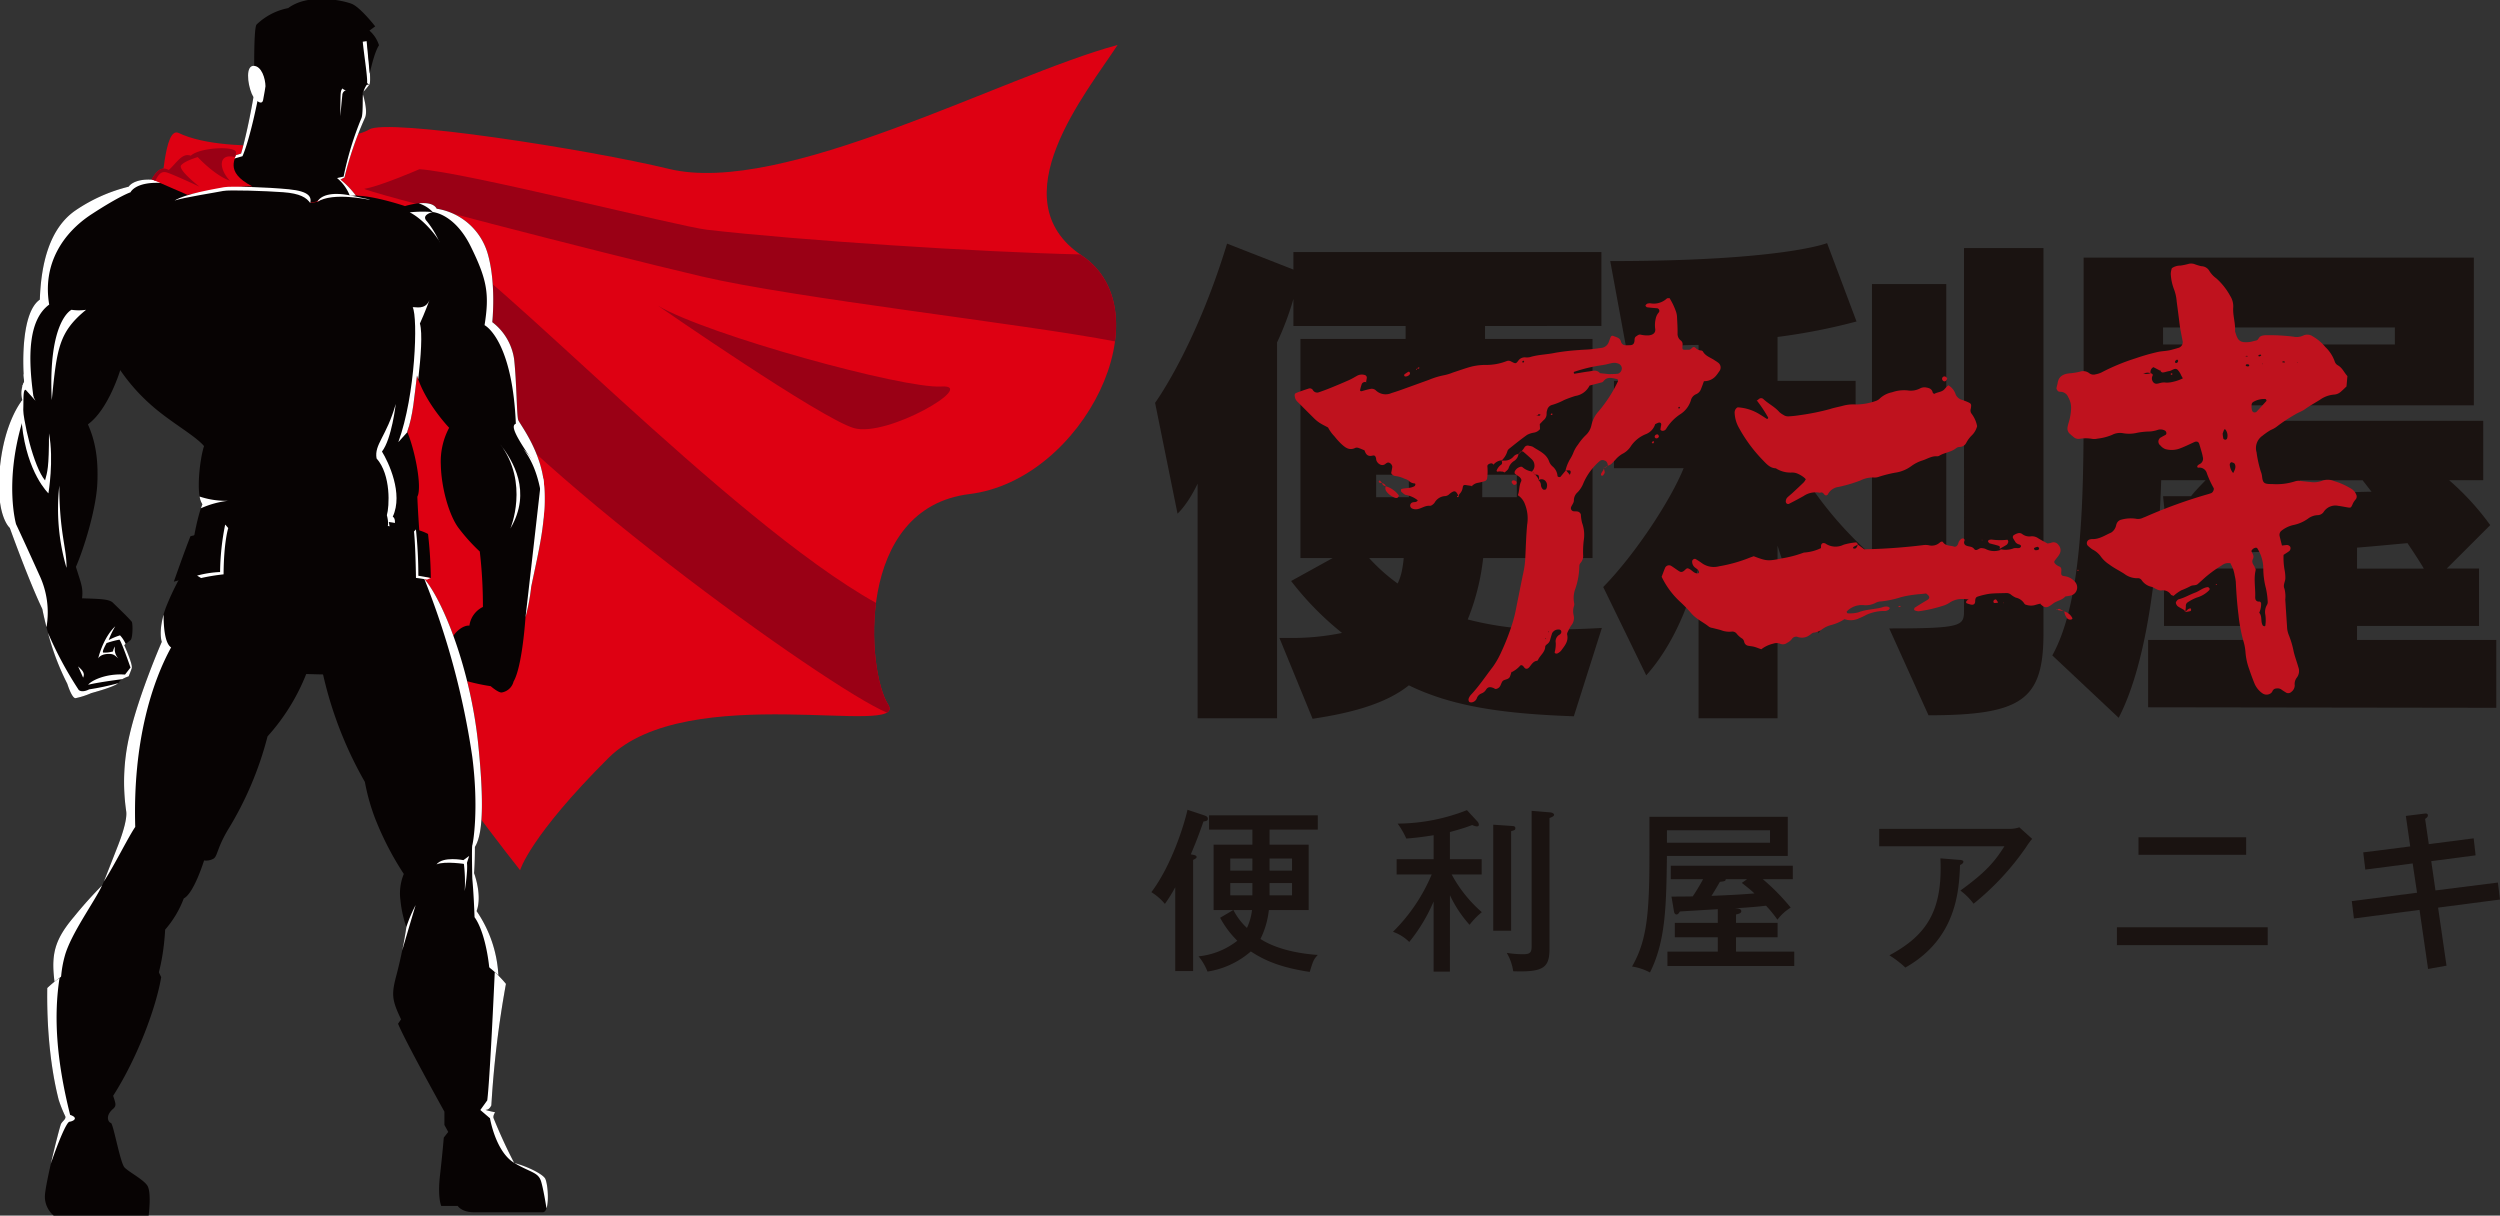 <svg xmlns="http://www.w3.org/2000/svg" width="545" height="265"><rect width="100%" height="100%" fill="#333333" stroke="none"/><defs><clipPath id="a"><path data-name="長方形 44431" fill="none" d="M0 0h244v265H0z"/></clipPath><clipPath id="b"><path data-name="長方形 44377" fill="none" d="M0 0h294v159H0z"/></clipPath></defs><g data-name="グループ 19046"><g data-name="グループ 19027" style="isolation:isolate"><g data-name="グループ 1037" clip-path="url(#a)"><path data-name="パス 1565" d="M34.456 45.683c1.01-4.375 1.258-18.237 4.5-16.689 11.037 5.266 37.639 1.769 41.511-.757s47.812 4.328 65.385 8.587c24.842 6.021 72.775-20.291 97.784-27.023-6.775 10.4-26.05 33.655-7.816 45.893s.52 48.954-24.489 52.013-22.4 38.551-17.714 45.893-43.765-5.507-60.958 11.626-19.278 24.477-19.278 24.477S36.469 93.027 41.68 57.534Z" fill="#de0012"/><path data-name="パス 1566" d="M70.748 42.672a8.521 8.521 0 0 0-2.529-3.53 3.61 3.61 0 0 1 .494-2.09s1.423 0 2.136 2.152c.815-.6 1.427-.359 1.834 1.076.713-.359 3.257 1.317 3.969 3.589a16.393 16.393 0 0 0-5.9-1.2" fill="#070303"/><path data-name="パス 1567" d="M72.682 40.28c-.407-1.435-1.019-1.673-1.834-1.076-.71-2.152-2.136-2.152-2.136-2.152a3.672 3.672 0 0 0-.5 2c.619-.314 1.809-.579 2.372 1.107.243-.512 1.345-.922 1.8.575.552-.2 2.417 1.134 3.4 2.834.281.091.57.189.869.3-.713-2.272-3.257-3.945-3.969-3.586" fill="#fff"/><path data-name="パス 1568" d="M235.821 55.694c-.114-.076-.214-.151-.326-.227-22.412-.526-60.893-3.041-81.368-5.382-6.031-.688-53.164-12.662-62.7-13.194 0 0-8.712 3.78-11.96 4.257-1.45.212 50.832 13.793 73.523 19.122 20.243 4.753 70.436 10.353 90.078 14.159 1-7.554-1.036-14.564-7.246-18.734m-44.858 75.738c-32.138-17.9-85.63-75.022-94.7-77.559 0 0-17.7-3.731-.907 21.855 16.325 24.874 85.4 74.429 98 79.624.654-.385.777-.949.264-1.753-2.158-3.386-3.878-12.753-2.651-22.167m14.229-47.174c-8.171.532-50.837-11.194-61.731-17.591 0 0 35.4 24.522 42.666 26.653s27.234-9.594 19.065-9.062" fill="#9a0015"/><path data-name="パス 1569" d="M102.336 136.384c-1.24-.114-2.812 1.114-3.5 2.239-2.106-5.77-4.436-10.231-6.38-12.492-.13-.6-.268-1.642-.409-2.936a20.44 20.44 0 0 0-4.336-1.261v-.372a29.74 29.74 0 0 1 2.864.7q.724.217 1.425.5c-.445-4.27-.885-10.938-1.021-14.48 1.106-2.023-.554-10.3-2.214-14.168 1.291-3.5 1.564-7.859 2.129-12.263 1.812 5.983 7.021 11.4 7.021 11.4a15.589 15.589 0 0 0-1.812 8.129c.112 5.081 1.812 10.84 3.735 13.548a39.871 39.871 0 0 0 4.756 5.306 102.4 102.4 0 0 1 .681 11.973v.107a5.306 5.306 0 0 0-2.942 4.065m16.3-30.258c-.453-7.565-5.321-13.662-5.66-14.564s-.34-8.242-.907-13.323a12.339 12.339 0 0 0-4.754-8.015s.9-8.467-1.021-15.016a13.785 13.785 0 0 0-11.093-9.71c-1.246-2.37-6.907-.564-6.907-.564s-6.34-2.145-10.3-2.259c-.116-.2-6.978-.316-8.8 1.323l-1.552.272s2.656-4.094-18.992-2.64c-5.506.4-5.2.728-5.2.728s-3.163-1.635-5.949-2.827c-.1.114-.21.229-.315.35-7.5-2.04-9.136.815-9.136.815a35.736 35.736 0 0 0-11.596 5.175c-5.727 3.943-7.5 11.695-7.771 19.447-3.956 2.72-3.82 13.6-3.411 17.95a5.27 5.27 0 0 0-.409 3.943s-3.954 4.623-4.908 14.96 2.18 12.918 2.18 12.918 4.092 11.423 7.092 17.678c.375 1.873.8 3.607 1.233 5.19v.009c.04.147.08.292.123.439l.078.278c.042.145.085.285.125.428.027.087.051.174.076.261.045.143.087.285.13.425.022.076.047.149.069.223.159.51.315 1 .474 1.475l.042.129c.047.14.1.281.143.419l.056.167c.049.136.1.272.143.405.018.049.034.1.051.143.049.138.1.276.145.41l.02.051q.251.685.489 1.294l.034.089.138.347c.016.038.029.076.045.111.045.111.089.223.134.33.009.027.02.051.029.076.15.363.295.7.429 1.016l.016.036c.04.094.08.183.121.272l.036.08.109.243a8.009 8.009 0 0 1 .136.307l.011.025c.112.241.214.457.306.646l.038.076c.022.049.045.094.067.138.011.027.025.049.036.074q.03.063.06.12l.029.058q.09.18.154.3l.027.051.027.049.022.042.013.027.016.031.018.029s.954 3.128 1.771 3.128a16.589 16.589 0 0 0 3.409-1.089c.409-.136 5.591-1.495 6-2.31s2.182-1.361 2.182-1.361.409-.951.681-1.766-1.635-5.032-1.635-5.032.581-.492 1.363-1.087c.543-.414.514-3.742.281-4.023a14.801 14.801 0 0 0-.431-.49l-.223-.238-.04-.042-.21-.221-.078-.08-.192-.2-.078-.078-.206-.209-.076-.074-.221-.223-.063-.06c-.087-.087-.174-.174-.261-.258l-.022-.02c-.445-.437-.882-.862-1.255-1.221l-.036-.036-.136-.134c-.049-.047-.1-.091-.141-.136l-.076-.071-.121-.118-.074-.074a12.897 12.897 0 0 1-.159-.156c-.818-.815-2.779-.835-6.733-.971.257-2.31-.179-3.1-1.343-6.857 1.662-3.762 4.394-12.435 4.666-18.146s-.545-9.519-2.046-12.918c4.5-3.263 7.045-11.824 7.045-11.824a40.537 40.537 0 0 0 6.456 7.36c4.244 3.863 9.78 6.808 11.81 9.2-.923 2.76-1.845 10.67-.371 12.7-1.66 4.23-2.582 12.143-2.582 12.143s-.2.3-.52.82c1.238-.236 2.48-.452 3.721-.657l-.094.425a126.71 126.71 0 0 0-3.914.7 57.2 57.2 0 0 0-4.544 9.017c-1.845 4.968-.923 7.545-.923 7.545s-4.981 11.408-7.012 20.238a44.521 44.521 0 0 0-.737 16.743c.185 1.472-.554 4.232-1.845 7.545s-3.322 8.463-3.322 8.463a79.513 79.513 0 0 0-6.272 6.992c-4.8 5.7-5.167 9.015-3.69 17.3s7.749 2.575 20.3-.552c2.958-4.432 3.326-14.002 3.326-14.002a22.279 22.279 0 0 0 4.059-6.808c2.216-1.1 4.43-8.28 4.43-8.28a3.338 3.338 0 0 0 2.028-.37c.923-.55.739-2.208 3.136-6.255a74.177 74.177 0 0 0 8.672-20.423 44.916 44.916 0 0 0 8.857-14.718s1.291-1.84 3.136.735a84.926 84.926 0 0 0 9.225 23.919 45.613 45.613 0 0 0 2.214 7.912 65.885 65.885 0 0 0 6.273 12.148 11.056 11.056 0 0 0-.737 5.7 25.379 25.379 0 0 0 1.291 5.888 104 104 0 0 1-2.214 10.67c-1.477 5.52-.554 5.888 3.69 14.9s16.235 2.392 18.08-8.278a27.167 27.167 0 0 0-4.244-20.793c1.293-3.5-.552-8.278-.552-8.278s.183-2.025.183-5.7c1.108-1.84 2.4-5.888.737-22.263a99.886 99.886 0 0 0-2.43-13.874 45.059 45.059 0 0 0 5.142 1.092s1.809 1.579 2.488 1.354a3.209 3.209 0 0 0 2.491-2.37c1.926-3.275 2.6-14 2.6-14a44.742 44.742 0 0 0 1.246-6.661c1.7-8.242 3.284-14.226 2.83-21.791" fill="#070303"/><path data-name="パス 1570" d="M67.534 44.225s2.538-4.068-18.346-2.5c-5.312.43-5.019.753-5.019.753s-3.063-1.6-5.759-2.76c3.885-4.388 9.027-4.511 14.147-6.248 1.546-5.391 2.674-12.214 2.674-12.214s2.055-8.084 3.094-10.245S68.283-.922 78.382 6.498a4.532 4.532 0 0 1 1.771 3.675c.239 2.9.815 7.589.382 8.262a16.771 16.771 0 0 1-1.519 1.8s1.3 3.9.541 5.467a74.859 74.859 0 0 0-4.468 12.989l-.871.452a19.758 19.758 0 0 1 3.342 3.477c-3.04.261-6.777-.305-8.529 1.325Z" fill="#070303"/><path data-name="パス 1571" d="M65.067 5.114c6.22.252 13.781 1.283 13.964 3.442.3 3.558 1.331 9.285.907 9.949a5.542 5.542 0 0 0-.708 1.5 13.9 13.9 0 0 0 1.3-1.57c.433-.673-.143-5.362-.38-8.264a4.543 4.543 0 0 0-1.771-3.673 12.265 12.265 0 0 0-13.312-1.384m-26.555 34.5.027.16c.342.149.688.3 1.032.459 1.517-1.82 5.071-3.856 13.289-6.177 1.693-3.858 3.386-12.6 3.386-12.6a10.118 10.118 0 0 1-.431-2.406c-.348 1.294-.581 2.208-.581 2.208s-1.128 6.821-2.674 12.214c-5.077 1.722-10.175 1.86-14.048 6.142M74.903 38.5a62.773 62.773 0 0 0-1.427.319 9.31 9.31 0 0 1 2.79 3.869c.442-.013.878-.033 1.3-.069a19.753 19.753 0 0 0-3.342-3.477l.871-.452a75.082 75.082 0 0 1 4.465-12.989c.623-1.3-.15-4.175-.438-5.139-.011.076-.02.151-.025.232-.063.9.06 4.1-.3 4.943a69.146 69.146 0 0 0-3.891 12.764" fill="#fff"/><path data-name="パス 1572" d="M5.144 81.488a43.409 43.409 0 0 0 2.589 5.87l-2.857-3.186a4.581 4.581 0 0 1 .393-.913 41.94 41.94 0 0 1-.125-1.771" fill="#fff"/><path data-name="パス 1573" d="M10.68 94.45c0 7.7-.357 8.4-.858 10.278-2.455-2.931-4.888-12.906-4.959-17.524-.94 1.934-.074 5.415-.074 5.415 1.106 10.524 5.768 14.931 5.768 14.931s1.229-7.22.123-13.094" fill="#fff"/><path data-name="パス 1574" d="M115.589 99.714c-3.409-5.032-4.229-6.935-3.136-7.344-.681-16.453-5.591-20.8-6.82-21.485 1.09-6.8.547-9.926-3-17.135s-8.294-7.52-8.294-7.52a7.006 7.006 0 0 0-3.076-1.9c1.577-.158 3.315-.02 3.94 1.17a13.785 13.785 0 0 1 11.093 9.71c1.926 6.547 1.021 15.016 1.021 15.016a12.339 12.339 0 0 1 4.754 8.015c.567 5.081.567 12.419.907 13.323s5.207 7 5.66 14.564-1.133 13.545-2.833 21.788a44.741 44.741 0 0 1-1.246 6.661c1.7-14.774 3.346-29.422 3.346-29.422s1.09-.408-2.319-5.44" fill="#fff"/><path data-name="パス 1575" d="M4.863 87.205a5.27 5.27 0 0 1 .409-3.939c-.409-4.353-.545-15.23 3.409-17.95.273-7.752 2.046-15.5 7.774-19.447a35.736 35.736 0 0 1 11.59-5.173s1.635-2.856 9.136-.815c.1-.12.208-.236.315-.35a79.4 79.4 0 0 1 2.243 1.009c-9.773-2.125-11.285 1.381-11.285 1.381s-2.182.679-8.455 4.758-10.772 10.88-9.273 19.72c-4.637 3.4-4.635 11.559-3.409 20.262-3.136-4.353-1.774.408-2.455 5.3C.909 105.291 3.5 114.266 3.5 114.266s2.044 4.353 5.044 11.016a19.066 19.066 0 0 1 1.59 11.448 76.19 76.19 0 0 1-.909-3.97c-3-6.255-7.09-17.678-7.09-17.678s-3.136-2.585-2.182-12.916 4.91-14.958 4.91-14.958" fill="#fff"/><path data-name="パス 1576" d="M15.587 67.534s-5.156 2.326-4.3 19.7c1.106-11.136 1.474-14.809 7.485-19.7a10.963 10.963 0 0 1-3.19 0" fill="#fff"/><path data-name="パス 1577" d="M12.929 105.863a45.756 45.756 0 0 0 1.568 17.93c.1-4.17-1.568-7.61-1.568-17.93" fill="#fff"/><path data-name="パス 1578" d="M88.804 94.197c-.013-.027-.022-.056-.036-.08 1.293-3.5 1.566-7.861 2.131-12.265.085.278.179.555.277.831.572-4.876.956-10.047.364-12.158 1.039-2.261 1.99-4.856 2.086-5.1-.947 2.281-3.176 1.39-3.654 1.559 1.15 2.292.628 19.077-3.136 29.4.929-1.031 1.548-1.718 1.968-2.181m4.823-28.776c.009-.031.007-.022 0 0" fill="#fff"/><path data-name="パス 1579" d="M111.258 115.229s4.2-9.908-2.238-18.422c2.8 3.629 7 10.327 2.238 18.422" fill="#fff"/><path data-name="パス 1580" d="M118.457 104.418a23.049 23.049 0 0 0-4.418-6.569c3.239 4.012 4.269 10.118 4.45 15.359a44.7 44.7 0 0 0 .15-7.086c-.036-.577-.1-1.145-.181-1.7" fill="#fff"/><path data-name="パス 1581" d="M43.443 42.357a38.67 38.67 0 0 0-9.762-3.145 21 21 0 0 1 3.5.668c.085-.1.174-.192.259-.287 4.106.958 8.2 2.219 8.2 2.219Z" fill="#fff"/><path data-name="パス 1582" d="M86.269 88.095s-.856 7.574-3 10.347c1.392 2.239 4.707 9.173 2.354 14.185 1.389.853-.214 5.333-5.243 11.414 3.637-8.641 4.814-8.32 3.958-11.735.534-1.811.963-8.746-2.247-12.372-.534-3.094 2.14-4.694 4.173-11.84" fill="#fff"/><path data-name="パス 1583" d="M44.121 109.939a4.15 4.15 0 0 1-.6-1.693 17.915 17.915 0 0 0 6.275.92 19.96 19.96 0 0 0-5.993 1.637c.1-.3.208-.59.315-.864" fill="#fff"/><path data-name="パス 1584" d="M95.84 52.855c-.174-.748-3.235-4.9-6.527-6.567a27.386 27.386 0 0 1 5.026-.058s-2.658.577-1.271 2.016a20.211 20.211 0 0 1 2.772 4.609" fill="#fff"/><path data-name="パス 1585" d="m27.258 147.058 1.191-1.533s-2.084-6.032-2.43-6.081a20.021 20.021 0 0 0-2.777.742s-1.09 1.878-.744 2.076a6.448 6.448 0 0 0 2.133-.247 2.64 2.64 0 0 1 .445-1.087 2.907 2.907 0 0 0 .744 2.62c-.891-.742-1.041-1.025-2.281-.989-1.733.051-2.131.989-2.131.989s.992-4.449 3.719-7.019a18.236 18.236 0 0 0-1.439 3.016 13.327 13.327 0 0 1 2.48-1.04 6.58 6.58 0 0 1 1.22 1.869c-.19.163-.3.274-.3.274s1.908 4.215 1.635 5.03-.681 1.769-.681 1.769a7.057 7.057 0 0 0-1.376.61c-2.118.276-5.743.786-7.439 1.227.594-.891 3.867-2.522 8.03-2.225" fill="#fff"/><path data-name="パス 1586" d="M19.86 151.115a16.774 16.774 0 0 1-3.409 1.089c-.817.002-1.777-3.128-1.777-3.128a55.167 55.167 0 0 1-4.22-11.127 81.333 81.333 0 0 0 6.623 12.332c.281.517 1.316.564 2.35 0a53.836 53.836 0 0 0 6.324-1.343c-.833.822-5.506 2.049-5.895 2.179" fill="#fff"/><path data-name="パス 1587" d="M18.123 147.732s-.617-1.437-1.1-2.462c.891.822 1.577 1.437 1.1 2.462" fill="#fff"/><path data-name="パス 1588" d="M80.599 16.037s.958-4.6 2.026-6.164a7.081 7.081 0 0 0-2.086-3.2l1.251-.927s-3.259-4.2-5.149-4.925-9.348-2.388-13.818.947a13.648 13.648 0 0 0-6.9 3.593c-.628.8-.494 10.358-.494 10.358s2.893-.459 3.284 4.406c.99.359 2.875.256 2.692-.385s-1.014-4.034-.389-4.772 2.236-1.3 2.046-2.86a3.7 3.7 0 0 1 .86-3.4c.009 1.377.384 1.464.384 1.464s.447-1.325 2.951-2.9a5.852 5.852 0 0 0-1.322 2.546 7.307 7.307 0 0 1 3.708-2.807c2.332-.657 3.009-.459 3.009-.459l-3.415 3.93 10.688-1.511Z" fill="#070303"/><path data-name="パス 1589" d="M57.875 18.819c-.022-1.662-.815-4.4-2.555-4.464s-1.412 3.708-.452 6.048c.585 1.428 2.216 2.709 2.486 1.428s.518-3.016.518-3.016" fill="#fff"/><path data-name="パス 1590" d="M71.78 18.35a34.291 34.291 0 0 1-4.716-1.929c-1.119-.7-1.863.321-2.707 1.049-.208.18 1.059-.214 1.807-.437.241-.074 1.818 1.341 3.322 2.007s3.165-.376 2.294-.691" fill="#070303"/><path data-name="パス 1591" d="M74.981 19.141c-.431.16-.617.414-.7 1.141s-.092 5.054-.092 5.054.346-3.825.436-4.551a1.16 1.16 0 0 1 .886-1.144c.523-.192-.529-.5-.529-.5" fill="#fff"/><path data-name="パス 1592" d="M80.434 18.54a1.352 1.352 0 0 0-1.8-.508c-1.208.448-2.808.757-3.55.962s-.389.459.514.815 2.558-.622 3.375-1.027 1.092-.348 1.463-.243" fill="#070303"/><path data-name="パス 1593" d="M25.67 184.455c-.992 2.544-2.417 6.168-3.027 7.716 2.227-3.4 5.337-9.719 6.84-11.9-.558-18.806 3.773-31.759 7.823-39.139-1.385-.864-1.644-4.511-1.64-7.16-1.124 3.925-.4 5.957-.4 5.957s-4.981 11.408-7.012 20.238a44.533 44.533 0 0 0-.737 16.745c.185 1.47-.554 4.23-1.845 7.543m-13.286 32.751c.025.131.051.252.078.376a7.017 7.017 0 0 0 .958.158 24.1 24.1 0 0 1 .7-9.331c1.309-4.829 6.659-12.1 8.135-15.4a92.1 92.1 0 0 0-6.179 6.906c-4.8 5.7-5.167 9.015-3.69 17.3" fill="#fff"/><path data-name="パス 1594" d="M92.461 126.129c4.175 4.863 10.146 19.872 11.806 36.246s.369 20.423-.737 22.263c0 3.68-.185 5.7-.185 5.7s1.845 4.783.554 8.278a27.167 27.167 0 0 1 4.244 20.793 16.119 16.119 0 0 1-1.613-1.357c.972-3.395-.163-14.065-3.08-18.108-.163-5.012-.487-8.407-.487-8.407s-.163-6.79 0-7.275 1.459-7.761 0-19.24a170.785 170.785 0 0 0-10.5-38.9" fill="#fff"/><path data-name="パス 1595" d="m102.285 186.585-.592 1.822s-4.709-.775-6.536.033c1.423-1.822 5.87-.933 5.87-.933Z" fill="#fff"/><path data-name="パス 1596" d="M101.303 194.259s.818-4.905.438-6.467a1.913 1.913 0 0 1-.663.14 33.227 33.227 0 0 1 .226 6.326" fill="#fff"/><path data-name="パス 1597" d="M88.585 202.118v-.009a29.822 29.822 0 0 1 2.019-4.789 1460.993 1460.993 0 0 0-2.92 9.871c.6-2.963.9-5.072.9-5.072" fill="#fff"/><path data-name="パス 1598" d="M107.117 240.961a218.444 218.444 0 0 1 3.181-26.482 21.747 21.747 0 0 0-6.366-5.377l-1.937 5.377-5.946-4.965-9.268 13.655s.692 2.208 10.1 19.171v2.9l.831 1.519-.969 1.241s-.277 3.448-.829 8.276.277 6.62.277 6.62h3.594s.831 1.379 3.6 1.379h14.934c1.66 0 1.164-6.473.474-7.438s-3.654-2.493-6.7-3.319c-2.073-3.925-3.755-7.928-4.47-9.692-.241-.59.319-1.343.319-1.343s-2.627-.55-1.934-.55 1.106-.967 1.106-.967" fill="#070303"/><path data-name="パス 1599" d="M35.14 213.013c-1.034 6.3-5.024 17.349-10.47 25.863.518 1.653.782 2.163 0 2.838-1.854 1.606-1.012 2.983-.494 3.085s2.022 8.69 2.966 9.7 4.369 2.749 5.062 4.106c.878 1.715.136 6.941.136 6.941H12.889c-1.034 0-3.208-2.063-3.1-4.85s3.203-15.067 3.511-15.688 1.139-1.034.931-1.653a28.624 28.624 0 0 1-1.447-3.611c-.308-1.343-2.69-10.015-2.484-24.357 5.276-5.057 15.523-9.184 15.523-9.184l1.266 7.126 5.774-4.963Z" fill="#070303"/><path data-name="パス 1600" d="M11.081 253.692c1.59-4.687 3.42-9.06 4.054-9.151 1.054-.149 1.959-.9.15-1.5-3.104-12.403-3.547-21.779-2.304-29.873a26.83 26.83 0 0 0-2.679 2.22c-.208 14.346 2.173 23.014 2.484 24.357a28.625 28.625 0 0 0 1.447 3.611c.208.619-.621 1.034-.931 1.653-.179.356-1.291 4.616-2.22 8.683" fill="#fff"/><path data-name="パス 1601" d="M118.791 256.833c-.69-.967-3.652-2.493-6.695-3.319 3.623 2.154 5.281 2 5.884 4.108.5 1.729.99 4.767 1.153 5.805.614-1.784.2-5.845-.342-6.594m-10.845-14.352s-2.627-.55-1.937-.55 1.108-.967 1.108-.967a218.444 218.444 0 0 1 3.181-26.483 23.474 23.474 0 0 0-2.442-2.557c-.15 3.353-1.086 23.815-1.637 27.957l-1.508 2.1 2.109 1.807s1.2 7.269 5.276 9.726c-2.073-3.927-3.757-7.93-4.472-9.692-.239-.59.322-1.343.322-1.343" fill="#fff"/><path data-name="パス 1602" d="M66.114 146.92s4.025.12 5.1.12 7.91-5.79 9.252-8.469 2.609-13.878 2.609-13.878a79.8 79.8 0 0 1 9.9 1.178c-.4-3.751-.536-8.708-.536-8.708s-1.747-2.68-16.794-3.214-26.064.938-34.126 2.947c-1.477 3.751-3.628 9.913-3.628 9.913s15.393-4.444 22.782-1.9c2.151 6.3 5.571 17.99 5.437 22.009" fill="#070303"/><path data-name="パス 1603" d="M90.676 115.437a10.313 10.313 0 0 1 2.634.967 92.309 92.309 0 0 1 .608 9.592l-.049.022a39.076 39.076 0 0 0-2.667-.492 97.356 97.356 0 0 0-.525-10.089" fill="#070303"/><path data-name="パス 1604" d="M90.658 115.432h.018a97.285 97.285 0 0 1 .525 10.087c1.1.16 2.187.388 2.667.492l-.786.343s-1.541-.29-2.4-.363c-.123-7.527-.429-10.127-.429-10.127Z" fill="#fff"/><path data-name="パス 1605" d="M84.765 113.797a25.608 25.608 0 0 1 4.36.965c.838 3.221 1.108 9.949 1.126 10.407-.661-.1-3.074-.45-4.508-.57a63.841 63.841 0 0 0-.978-10.8" fill="#070303"/><path data-name="パス 1606" d="m49.192 124.674-.065-.049s.348-7.1 1.517-10.434a45.284 45.284 0 0 1 5.913-.971l.013.018a59.114 59.114 0 0 0-1.638 10.884c-1.912.129-4.89.457-5.741.552" fill="#070303"/><path data-name="パス 1607" d="m42.966 125.481-.013-.009s.136-6.805 1.07-10.024a35.082 35.082 0 0 1 5.06-1.049 54.647 54.647 0 0 0-1.106 10.3 22.559 22.559 0 0 0-5.01.78" fill="#070303"/><path data-name="パス 1608" d="M47.979 124.701a54.825 54.825 0 0 1 1.1-10.3l.056-.007.625.726s-.965 2.876-1.021 10.089a43.007 43.007 0 0 0-4.905.806l-.869-.532a22.535 22.535 0 0 1 5.01-.78" fill="#fff"/><path data-name="パス 1609" d="M33.073 39.085c1.079-1.914 2.158-2.869 3.717-2.032 1.678-1.437 2.877-3.827 4.8-3.11 1.919-1.793 9.474-2.152 9.833-.838s-2.879 4.186 3.6 7.534c-3.6-.241-14.142 1.842-14.142 1.842Z" fill="#de0012"/><path data-name="パス 1610" d="M39.497 36.02c.8-.971 3.612-1.773 3.612-1.773s3.614 3.945 7 5.148c-2.491-2.646-2.524-6.106 1.148-5.137a2.3 2.3 0 0 0 .165-1.152c-.36-1.317-7.914-.958-9.833.838-1.919-.72-3.118 1.673-4.8 3.108-1.559-.838-2.638.12-3.717 2.034l.78.339c.585-1.147 1.184-2.274 2.6-1.8 1.72.57 7.054 3.087 7.054 3.087s-4.816-3.718-4.014-4.689" fill="#9a0015"/><path data-name="パス 1611" d="M67.639 44.269c-.822-1.183-2.191-2.094-5.935-2.368s-11.779-.546-13.057-.272-8.855 1.457-10.59 2.094c2.464-1.548 9.4-2.642 10.774-2.914s9.587 0 14.151.454 4.93 1.731 4.657 3.005" fill="#fff"/><path data-name="パス 1612" d="M69.191 43.993c.639-1.274 2.83-2.277 7.3-1.366s4.291.911 4.016.911-7.852-1.731-11.321.454" fill="#fff"/></g></g><g data-name="グループ 19031"><g data-name="グループ 1012" transform="translate(251 53)" clip-path="url(#b)"><path data-name="パス 1466" d="M92.096 103.149c-15.589-.544-26.591-2.174-35.967-6.745-4.888 3.917-12.224 5.984-20.987 7.29l-7.231-17.626h1.935a53.478 53.478 0 0 0 11.716-1.089 66.069 66.069 0 0 1-11.1-11.317l9.06-5.005h-7.028V20.892h22.928v-2.831H30.965v-5.877a64.506 64.506 0 0 1-3.565 9.467v81.935H10.08V52.442c-2.242 4.681-4.38 6.531-4.38 6.531L.809 34.817S9.572 22.849 16.499.106l14.466 5.662V1.956h67.142v16.105H72.739v2.831h23.433v47.765H72.33a50.367 50.367 0 0 1-3.362 13.384 68.9 68.9 0 0 0 18.748 2.177c3.26 0 6.724-.11 10.492-.327ZM47.471 68.657a39.861 39.861 0 0 0 6.216 5.55 12.168 12.168 0 0 0 .917-2.721 26.99 26.99 0 0 0 .406-2.828Zm8.659-34.489H49v4.351h7.13Zm0 16.322H49v4.9h7.13Zm23.536-16.322h-7.539v4.351h7.539Zm0 16.322h-7.539v4.9h7.539Z" fill="#1a1311"/><path data-name="パス 1467" d="M145.471 84.98a69.957 69.957 0 0 1-8.963-19.044v37.65h-17.219V70.507c-2.344 10.119-6.623 18.392-11.411 23.719l-9.376-19.257c7.031-7.18 14.774-19.041 17.526-25.9h-15.179V30.032h18.44v-7.833c-4.789 0-10.089.541-15.792.541l-3.466-18.824c37.597 0 47.274-3.917 47.274-3.917l6.419 17.084a131.735 131.735 0 0 1-17.216 3.372v9.577h17.013v19.041h-12.328a81.613 81.613 0 0 0 14.672 17.955Zm11.615-76.061h16.2v67.462h-16.2Zm12.328 94.013-8.56-18.933c16.1 0 16.3-.547 16.3-4.024V1.085h17.324V84.98c0 14.472-4.482 17.952-25.063 17.952" fill="#1a1311"/><path data-name="パス 1468" d="M217.289 101.191V86.502h28.222v-3.046h-24.758V70.944h24.758v-3.7c-6.625 0-14.571.761-23.636.761l-1.328-12.839h6.115c.714-.979 2.341-2.611 3.159-3.483h-9.68c-.508 15.888-2.547 38.845-9.271 51.795l-14.469-13.6c6.724-12.078 6.828-35.256 6.828-55.712V3.154H288.3v32.21h-67.956v3.371h70v12.948h-7.438a57.046 57.046 0 0 1 8.963 9.794l-9.474 9.467h7.031v12.512h-26.597v3.046h30.362v14.8Zm53.792-82.8h-50.534v3.7h50.534Zm-7.029 33.3h-13.55c-.612.654-2.242 2.287-3.057 3.156 6.315 0 14.162-.651 18.542-.651-.406-.544-1.529-1.96-1.935-2.5m9.781 13.711c-2.55.217-6.927.654-11.005.979v4.571h14.571c-1.018-1.743-2.547-4.027-3.565-5.55" fill="#1a1311"/><path data-name="パス 1469" d="M9.1 158.691H5.2v-18.266a32.885 32.885 0 0 1-2.255 3.63A11.718 11.718 0 0 0 0 141.494c4.279-5.7 7.031-14.216 7.875-17.963l3.669 1.221c.307.116.764.271.764.728s-.344.5-.956.612c-1.111 3.209-1.794 4.893-2.753 7.149.88.189 1.261.228 1.261.609 0 .231-.381.423-.762.612Zm16.511-13.3a18.661 18.661 0 0 1-1.833 6.306c3.977 2.563 9.559 3.288 12.5 3.477-.953 1.035-1.027 1.34-1.757 3.708-5.387-.838-9.135-2.025-12.842-4.47a18.732 18.732 0 0 1-9.443 4.394 12.2 12.2 0 0 0-1.949-3.325 16.341 16.341 0 0 0 8.447-3.4 21.043 21.043 0 0 1-3.746-5.008l2.866-1.684h-4.288v-14.252h8.453v-3.289h-9.443v-3.1h23.7v3.1H25.762v3.288h8.526v14.256Zm-3.59-11.235H17.2v2.637h4.817Zm0 5.352H17.2v2.673h4.817Zm-4.132 5.883a13.832 13.832 0 0 0 2.945 3.9 12.713 12.713 0 0 0 1.108-3.9Zm7.875-8.6h4.894v-2.634h-4.896Zm0 5.389h4.894v-2.671h-4.896Z" fill="#1a1311"/><path data-name="パス 1470" d="M65.085 158.809h-3.556v-15.287a37.023 37.023 0 0 1-5.311 8.827 9.492 9.492 0 0 0-3.554-2.217 38.359 38.359 0 0 0 8.447-12.5h-7.646v-3.32h8.064v-5.236c-1.87.307-4.09.609-5.962.725a17.73 17.73 0 0 0-1.875-3.253 41.855 41.855 0 0 0 15.1-2.938l2.33 2.521a1.193 1.193 0 0 1 .271.651c0 .228-.118.381-.463.381a3.357 3.357 0 0 1-.993-.307c-1.949.767-3.937 1.261-4.854 1.531v5.925h6.919v3.325h-6.533a29.322 29.322 0 0 0 6.572 8.217 16.406 16.406 0 0 0-2.674 2.752 26.06 26.06 0 0 1-4.281-6.461Zm13.341-31.761c.536.037.917.037.917.5 0 .384-.152.423-.917.651v21.705h-3.9v-23.121Zm8.566-2.945c.417.042.8.271.8.5 0 .307-.386.5-1 .728v28.433c0 4.165-1.221 5.2-7.911 4.972a10.965 10.965 0 0 0-1.413-4.016 20.844 20.844 0 0 0 3.554.3c1.529 0 1.873-.344 1.873-1.76v-29.501Z" fill="#1a1311"/><path data-name="パス 1471" d="M138.732 125.063v8.525h-26.339c-.152 10.662-.231 18.536-3.706 25.414a11.977 11.977 0 0 0-3.9-1.3c3.215-5.617 3.788-11.353 3.788-24.2v-8.439Zm-26.339 5.651h22.473v-2.71h-22.473Zm15.061 17.47h9.059v3.136h-9.059v3.133h12.692v3.133h-27.641v-3.133h10.972v-3.133h-9.364v-3.136h9.364v-2.981c-1.3.079-7.071.423-8.256.5-.228.344-.384.651-.764.651-.307 0-.5-.344-.533-.688l-.542-3.212c1.3 0 2.183 0 4.628-.037 1-1.452 2.065-3.364 2.256-3.745h-7.034v-2.947h26.6v2.944h-6.531a46.519 46.519 0 0 1 6.078 6.19 10.394 10.394 0 0 0-2.9 2.637 26.32 26.32 0 0 0-2.488-3.054c-2.369.3-5.582.5-6.879.57.8.039 1.492.079 1.492.651 0 .457-.767.609-1.148.688Zm2.409-9.515h-4.665c.037.417-.307.457-1.261.572a81.44 81.44 0 0 1-1.836 3.06c2.524-.116 5.85-.231 9.367-.539-1.032-.953-1.224-1.072-2.753-2.293Z" fill="#1a1311"/><path data-name="パス 1472" d="M187.114 127.699a6.667 6.667 0 0 0 2.1-.344l2.792 2.518a16.61 16.61 0 0 0-1.34 1.839 58.1 58.1 0 0 1-11.429 12.3 13.623 13.623 0 0 0-2.871-2.865c5.353-3.9 7.342-6.077 9.6-9.667h-27.295v-3.781Zm-10.821 6.765c.192 0 .725.073.725.381 0 .384-.46.609-.725.728-.231 5.462-.688 16.015-11.925 22.357a22.359 22.359 0 0 0-3.48-2.673c8.1-4.357 11.657-9.673 11.121-21.136Z" fill="#1a1311"/><path data-name="パス 1473" d="M243.36 153.037h-32.871v-3.9h32.871Zm-4.7-19.686h-23.472v-3.824h23.472Z" fill="#1a1311"/><path data-name="パス 1474" d="m273.475 124.871 4.011-.5c.231-.039.8-.118.8.381 0 .307-.226.5-.609.767l.8 5.5 9.784-1.261.423 3.705-9.672 1.266.922 6.384 13.609-1.72.454 3.705-13.493 1.76 1.836 12.653-4.016.725-1.867-12.882-14.3 1.875-.463-3.787 14.221-1.83-.953-6.384-10.323 1.337-.454-3.748 10.244-1.3Z" fill="#1a1311"/><path data-name="パス 1475" d="M188.399 65.174a6.067 6.067 0 0 1-.561-.877.545.545 0 0 1 .248-.691c.55-.3 1.173-.615 1.74-.192a2.555 2.555 0 0 0 1.974.5 2.334 2.334 0 0 1 1.5.409c.668.426 1.382.778 2.073 1.159a5.488 5.488 0 0 0 .8-.164 1.3 1.3 0 0 1 1.616.539 1.675 1.675 0 0 1 .155 1.985c-.3.53-.745.981-1.089 1.495a.506.506 0 0 0 .09.471 2.475 2.475 0 0 0 .838.626c.683.237.618.7.57 1.258-.054.651.073.84.688.908a3.65 3.65 0 0 1 2.285 1.213 1.815 1.815 0 0 1-.79 2.986c-.426.11-.869.158-1.3.234-.725.843-1.893.922-2.725 1.59a5.58 5.58 0 0 1-.883.587 1.132 1.132 0 0 1-1.249-.059c-.217-.147-.412-.333-.615-.5l.118.059-.056-.113a10.366 10.366 0 0 0-1.255.324 3.248 3.248 0 0 1-1.814-.062.644.644 0 0 1-.434-.243 2.861 2.861 0 0 0-1.864-1.328 4.434 4.434 0 0 1-1.1-.685 1.476 1.476 0 0 0-.97-.316c-1.224.042-2.454.025-3.669.155a16.008 16.008 0 0 0-2.538.6c-.5.135-.581.525-.592 1.015-.014.666-.392.888-1.038.719-.254-.068-.5-.149-.753-.237s-.257-.381.023-.646a2.841 2.841 0 0 1 .434-.279l-.034-.107-.025.166c-.443-.028-.883-.073-1.326-.087a4.766 4.766 0 0 0-2.778.744 5.419 5.419 0 0 1-1.678.773 29.222 29.222 0 0 1-5.17 1.159 2.727 2.727 0 0 1-.77-.172c-.076-.025-.206-.107-.2-.149.025-.166.037-.4.147-.474a83.607 83.607 0 0 1 2.7-1.653c.657-.392.553-.8.008-1.249a2.5 2.5 0 0 0-.231-.161c-.863.079-1.746.124-2.617.248a20.768 20.768 0 0 0-2.86.53 21.342 21.342 0 0 1-4.377.928 2.606 2.606 0 0 0-1.024.237 4.62 4.62 0 0 1-2.823.564 4.583 4.583 0 0 0-3.6 1.379c-.037.028 0 .169.031.243s.11.178.164.175a7.523 7.523 0 0 0 2.33-.214c1.675-.68 3.475-.626 5.176-1.089a2.256 2.256 0 0 1 1.3-.138 1.647 1.647 0 0 1 .4.285c-.107.144-.183.336-.322.412a1.668 1.668 0 0 1-.736.231 9.46 9.46 0 0 0-4.07.838 16.533 16.533 0 0 1-1.678.792 4.061 4.061 0 0 1-3.094.147 9.591 9.591 0 0 1-2.874 1.275 5.738 5.738 0 0 0-1.921.874 3.743 3.743 0 0 1-1.909.8c-.3.014-.592.338-.888.522a2.792 2.792 0 0 1-2.5.448 1.1 1.1 0 0 0-1.39.431 2.9 2.9 0 0 1-1.015.809 1.5 1.5 0 0 1-1.495.223 2.074 2.074 0 0 0-1.534-.039 6.789 6.789 0 0 0-2.612 1.227c-.573-.2-1.058-.409-1.563-.544-.426-.113-.874-.138-1.306-.226a1.064 1.064 0 0 1-.863-.883 1.216 1.216 0 0 0-.392-.654 4.593 4.593 0 0 1-1.203-1.041 1.2 1.2 0 0 0-1.17-.5 4.878 4.878 0 0 1-2.333-.338c-.6-.169-1.2-.3-1.8-.462a1.965 1.965 0 0 1-.747-.245c-1.295-1.063-2.894-1.712-3.985-3.065a31.6 31.6 0 0 0-2.411-2.47 17.888 17.888 0 0 1-3.949-5.381c.231-.6.471-1.255.731-1.9a.941.941 0 0 1 1.295-.5c.231.13.446.288.663.434.367.248.725.51 1.1.744.482.3.8.217 1.337-.3.395-.384.516-.381.905-.186.623.313 1.044 1 1.833.99a.334.334 0 0 0 .22-.107.292.292 0 0 0 .068-.226c-.152-.671-.905-.8-1.224-1.339a1.655 1.655 0 0 1-.276-.993c.025-.347.494-.64.767-.468a13.962 13.962 0 0 1 1.328.869 4.472 4.472 0 0 0 3.777.7 32.426 32.426 0 0 0 6.628-1.858c.327-.127.66-.237.928-.333 2.8 1.074 3.086 1.094 6.253.446a24.883 24.883 0 0 0 4.357-1.132 1.393 1.393 0 0 1 .513-.13 9.713 9.713 0 0 0 3.537-.962c0-.166 0-.33.006-.5.017-.392.336-.677.643-.581.085.025.195.006.259.051a3.938 3.938 0 0 0 4.014.3 14.038 14.038 0 0 1 2.578-.5c.3-.048.465.195.527.488-.3.152-.6.282-.888.457-.189.113-.2.31-.031.378a.573.573 0 0 0 .451-.042 1.067 1.067 0 0 0 .415-.871l1.446 1.086a125.813 125.813 0 0 0 12.715-.894 4.057 4.057 0 0 1 1.306 0 2.61 2.61 0 0 0 2.465-.584c.2-.186.547-.3.685-.087.578.883 1.563.694 2.369.962.417.138.756-.093.962-.666a1.649 1.649 0 0 1 .739-1.046c.237-.127.592-.031.615.206a.621.621 0 0 1 0 .259.742.742 0 0 0 .448 1.066c.536.248 1.185.1 1.65.7.527.677 1.092-.307 1.684-.169a2.5 2.5 0 0 1 .764.152 4.064 4.064 0 0 0 3.322.237c.023-.006.008-.166.011-.257a7.857 7.857 0 0 0-.262.037l-.023-.006a4.859 4.859 0 0 0 3.021-.087c.358-.172.852-.039 1.28-.093a.561.561 0 0 0 .4-.282c.113-.307-.147-.426-.384-.513a1.418 1.418 0 0 1-.849-.567v-.054Zm5.15 1.3c-.121-.093-.248-.276-.361-.268a2.334 2.334 0 0 0-.677.226c-.059.025-.133.158-.116.192.071.118.164.293.268.307a1.614 1.614 0 0 0 .705-.068c.093-.031.121-.251.181-.389" fill="#bf121e" fill-rule="evenodd"/><path data-name="パス 1476" d="M132.004 34.332c.141-.107.276-.223.42-.324a.72.72 0 0 1 .965-.037c1.089 1.046 2.5 1.689 3.495 2.848a4.5 4.5 0 0 0 .866.612 1.836 1.836 0 0 0 1.258.33 23.787 23.787 0 0 0 2.375-.259 52.179 52.179 0 0 0 6.5-1.311c.922-.307 1.887-.474 2.829-.722a8.525 8.525 0 0 1 2.883-.29 13.34 13.34 0 0 0 4.417-.8 2.3 2.3 0 0 0 .872-.589 5.523 5.523 0 0 1 2.6-1.277 7.854 7.854 0 0 1 3.359-.406 4.406 4.406 0 0 0 2.84-.488 2.044 2.044 0 0 1 1.3-.13c.654.113 1.187.338 1.345 1.077.028.124.307.324.355.3.739-.446 1.732-.352 2.31-1.131a6.8 6.8 0 0 1 .742-.739 3.486 3.486 0 0 1 1.526 1.782 2.091 2.091 0 0 0 1.484 1.4c.415.149.832.293 1.233.474.764.344.818.443.654 1.444a1.2 1.2 0 0 0 .107 1.006 6.522 6.522 0 0 1 1.272 2.8 4.289 4.289 0 0 1-1.241 2.09 6.7 6.7 0 0 0-1.094 1.483 1.634 1.634 0 0 1-1.481.959 1.312 1.312 0 0 0-.742.254c-1.063.877-2.474.956-3.621 1.621a.922.922 0 0 1-.5.164c-1.218-.113-2.2.589-3.286.922a8.086 8.086 0 0 0-2.347 1.193 7.814 7.814 0 0 1-3.65 1.472 28.642 28.642 0 0 0-3.339.84 2.86 2.86 0 0 1-1.029.206 5.972 5.972 0 0 0-3.094.629 31.97 31.97 0 0 1-4.837 1.427 3.014 3.014 0 0 0-2.273 1.6.464.464 0 0 1-.691.13c-.282-.338-.511-.708-1.038-.462a4.6 4.6 0 0 0-3.545.694 80.717 80.717 0 0 1-3.272 1.743.543.543 0 0 1-.463-.127.618.618 0 0 1-.166-.465 1.39 1.39 0 0 1 .251-.728c.358-.386.8-.7 1.185-1.06.846-.784 1.689-1.568 2.513-2.372a3.32 3.32 0 0 0 .42-.671 5.853 5.853 0 0 0-1.991-1.266 2.984 2.984 0 0 0-1.029-.166 5.869 5.869 0 0 1-3.52-.922c-1.286-.048-2.034-.956-2.837-1.777a32.471 32.471 0 0 1-5.317-7.253 7.209 7.209 0 0 1-.824-3.034 1.407 1.407 0 0 1 .166-.761c.118-.206.381-.471.567-.462a10.167 10.167 0 0 1 4.744 1.534c.53.316 1.038.668 1.563.993.039.025.161-.037.209-.093s.082-.169.051-.217a29.228 29.228 0 0 0-2.49-3.742Z" fill="#bf121e" fill-rule="evenodd"/><path data-name="パス 1477" d="M184.876 66.669c.152-.259.127-.57-.124-.66-.663-.231-1.362-.364-2.034-.57-.127-.042-.217-.234-.31-.369-.121-.175.2-.429.527-.429a2.16 2.16 0 0 1 .265-.017 13.227 13.227 0 0 0 3.4.039.568.568 0 0 1 .206.417 1.157 1.157 0 0 1-.336.671 18.5 18.5 0 0 1-1.619.911l.02.006" fill="#bf121e" fill-rule="evenodd"/><path data-name="パス 1478" d="M198.95 80.267a2.861 2.861 0 0 1 1.8 1.421c.082.18-.011.324-.234.364a.886.886 0 0 1-.931-.336 2.765 2.765 0 0 1-.567-1.455Z" fill="#bf121e" fill-rule="evenodd"/><path data-name="パス 1479" d="M173.499 29.437c-.065.457-.364.728-.666.7a.624.624 0 0 1-.46-.525.528.528 0 0 1 .646-.541c.192.045.347.257.479.361" fill="#bf121e" fill-rule="evenodd"/><path data-name="パス 1480" d="M184.591 78.358a3.076 3.076 0 0 1-.807.1c-.245-.039-.3-.42-.09-.629.1-.1.378-.195.446-.135a3 3 0 0 1 .451.668" fill="#bf121e" fill-rule="evenodd"/><path data-name="パス 1481" d="M199.018 80.262q-.77-.152-1.537-.3l.025-.037c.186-.161.369-.268.618-.107s.536.307.818.454a.453.453 0 0 1 .076-.011" fill="#bf121e" fill-rule="evenodd"/><path data-name="パス 1482" d="M201.844 71.378c.014-.054.02-.149.037-.152.082-.006.226-.014.24.025.07.172-.039.22-.276.127" fill="#bf121e" fill-rule="evenodd"/><path data-name="パス 1483" d="M197.484 79.96c-.071-.054-.178-.166-.2-.152-.133.09-.048.141.223.116l-.023.037" fill="#bf121e" fill-rule="evenodd"/><path data-name="パス 1484" d="M163.359 79.252a2.224 2.224 0 0 1-.4.1c-.034 0-.079-.116-.121-.178a2.358 2.358 0 0 1 .4-.1c.031-.006.079.118.116.18" fill="#bf121e" fill-rule="evenodd"/><path data-name="パス 1485" d="m131.962 34.281.118-.118-.073.166-.045-.048" fill="#bf121e" fill-rule="evenodd"/><path data-name="パス 1486" d="m181.072 64.84-.051-.169.161.031Z" fill="#bf121e" fill-rule="evenodd"/><path data-name="パス 1487" d="m185.769 78.521-.037-.158.144.037Z" fill="#bf121e" fill-rule="evenodd"/><path data-name="パス 1488" d="M69.897 52.95c-.412-.062-.821-.124-1.23-.189-.556-.087-.716-.02-.812.6a2.29 2.29 0 0 1-.663 1.308c-.147.147-.144.44-.209.668l.023-.062c-.6-1.379-.908-1.472-2.022-.592a1.478 1.478 0 0 1-.894.465 2.774 2.774 0 0 0-2.344 1.43 1.969 1.969 0 0 1-.57.527.8.8 0 0 1-.482.164c-1.252-.135-2.242 1.024-3.526.7a1.271 1.271 0 0 1-.248-.079.734.734 0 0 1-.491-.558.724.724 0 0 1 .5-.807c.384-.118.874.045 1.148-.451a5.64 5.64 0 0 0-2.51-1.156c-.372-.028-.731-.429-1.06-.7-.1-.082-.093-.313-.1-.477 0-.054.118-.135.192-.155.919-.243 1.924-.1 2.778-.615.11-.065.147-.268.189-.417.008-.039-.087-.147-.149-.164a1.972 1.972 0 0 1-1.193-.468c-.369-.423-.917-.477-1.376-.711a6.065 6.065 0 0 0-1.768-.448 1.164 1.164 0 0 1-.8-.632c.079-.417.172-.843.234-1.272.076-.5-.612-1.294-1.2-.925-.071.048-.155.082-.223.133a1.038 1.038 0 0 1-1.2.209 1.605 1.605 0 0 1-.852-.948c-.048-.164-.031-.347-.082-.51-.138-.434-.293-.6-.776-.485-1.038.251-1.438-.319-1.715-1.151-.395-.164-.79-.355-1.2-.491a1.151 1.151 0 0 0-.759-.073c-1.4.719-2.324-.116-3.227-.956a17.125 17.125 0 0 1-1.393-1.568 8.091 8.091 0 0 1-1.371-1.9c-.609-.33-1.238-.629-1.822-1a7.728 7.728 0 0 1-1.218-.99c-1.244-1.229-2.473-2.47-3.709-3.702a1.885 1.885 0 0 1-.511-1.176.571.571 0 0 1 .293-.66q1.341-.512 2.71-.948a.776.776 0 0 1 .931.288 1.069 1.069 0 0 0 1.345.5 47.388 47.388 0 0 0 2.451-.911 136.327 136.327 0 0 0 4.1-1.734c.632-.282 1.227-.651 1.836-.987a2.175 2.175 0 0 1 1.531-.14.606.606 0 0 1 .488.77c-.037.257-.087.51-.133.767l.059.071a.76.76 0 0 0-1.044.5 10.319 10.319 0 0 0-.338 1.246c.087.206.223.234.434.172.587-.169 1.173-.35 1.774-.462a1.3 1.3 0 0 1 1.224.293 3.1 3.1 0 0 0 3.407.606c.668-.212 1.337-.423 1.994-.66 2.062-.736 4.112-1.486 6.171-2.228a17.6 17.6 0 0 1 3.5-1.049 10.726 10.726 0 0 0 1.749-.55c1.413-.457 2.809-.981 4.245-1.342a13.254 13.254 0 0 1 2.854-.316 12.042 12.042 0 0 0 4.614-.832 1.1 1.1 0 0 1 1 .1c.945.479 1 .51 1.5-.141a1.734 1.734 0 0 1 1.56-.773 3.137 3.137 0 0 0 1.044-.059c1.771-.547 3.63-.547 5.421-.928a48.52 48.52 0 0 1 5.212-.606c.784-.079 1.574-.079 2.358-.152.872-.085 1.737-.209 2.6-.324a1.906 1.906 0 0 0 1.557-1.252c.169-.4.282-.821.471-1.207a.5.5 0 0 1 .451-.183c.66.338 1.554.355 1.766 1.342a.974.974 0 0 0 .982.728c.35.011.7 0 1.049-.02.564-.025.863-.327.905-1.026.02-.364.02-.68.361-.9.293-.192.573-.443.948-.372a5.942 5.942 0 0 0 1.816.161c.967-.1 1.546-.609 1.368-1.514a6.029 6.029 0 0 1 .11-2.056 2.9 2.9 0 0 1 .66-1.4.566.566 0 0 0-.423-.945c-.694-.059-1.39-.11-2.081-.2-.133-.017-.259-.175-.355-.29s.254-.513.488-.536c.085-.006.172-.031.257-.039a.912.912 0 0 1 .262-.014 4.162 4.162 0 0 0 3.633-1.041c.1-.09.322-.054.587-.087a14.591 14.591 0 0 1 1.433 3.023 4.181 4.181 0 0 1 .196 1.025c.062 1.221.141 2.445.124 3.666a1.787 1.787 0 0 0 .753 1.568 1.008 1.008 0 0 1 .333.939c-.087 1.074-.079 1.074 1 1.038a3.973 3.973 0 0 0 .519-.017c.46-.076.733-.939 1.32-.381a1.84 1.84 0 0 0 1.134.55.651.651 0 0 1 .451.2c.584 1.08 1.766 1.356 2.66 2.013a6.663 6.663 0 0 1 .649.434 1.3 1.3 0 0 1 .3 1.864c-.2.288-.392.581-.615.852a3.341 3.341 0 0 1-2.756 1.337c-.209.564-.4 1.134-.632 1.684a1.907 1.907 0 0 1-1.027 1.136 1.919 1.919 0 0 0-1.179 1.331 5.488 5.488 0 0 1-2.318 3.054 10.011 10.011 0 0 0-3.066 3.164.9.9 0 0 1-.894.451c-.138-.02-.372-.175-.367-.262a9 9 0 0 1 .164-1.012c.065-.42-.223-.629-.671-.471a6.823 6.823 0 0 0-.708.344l.076-.065a3.436 3.436 0 0 1-2.056 2.2 7.125 7.125 0 0 0-3.214 2.563 4.684 4.684 0 0 1-1.887 1.729 5.83 5.83 0 0 0-1.574 1.348c-.5.46-.869 1.1-1.625 1.227l.048.065c-.065-.536-.164-1.035-.8-1.21a.947.947 0 0 0-.979.13 13.324 13.324 0 0 0-3.562 4.814 6 6 0 0 1-1.252 1.982 2.371 2.371 0 0 0-.832 1.819c0 .477-.412.948-.609 1.433a.683.683 0 0 0 .615.914c.259.028.533-.008.784.045a.928.928 0 0 1 .736.677 8.834 8.834 0 0 0 .265 1.8 7.615 7.615 0 0 1 .355 3.875 20.721 20.721 0 0 0-.127 3.133 2.243 2.243 0 0 1-.556 1.709 1.126 1.126 0 0 0-.276.708 15.9 15.9 0 0 1-.849 4.884 5.774 5.774 0 0 0-.291 3.1 1.259 1.259 0 0 1-.037.77 3.708 3.708 0 0 0-.037 2.067 2.521 2.521 0 0 1-.451 1.994 6.549 6.549 0 0 0-.666 1.128c-.149.313-.389.694-.322.984.35 1.492-.573 2.473-1.326 3.519a2.471 2.471 0 0 1-.835.606c-.113.059-.31-.008-.46-.054-.054-.017-.1-.147-.1-.217a6.527 6.527 0 0 0 .234-2.07A1.657 1.657 0 0 1 89 85.346a.9.9 0 0 0 .333-.386.6.6 0 0 0-.023-.477.659.659 0 0 0-.429-.276 1.632 1.632 0 0 0-1.512.815c-.169.5-.313 1-.454 1.509a1.573 1.573 0 0 1-.578.843c-.2.155-.468.378-.474.578-.045 1.263-1.159 1.932-1.6 2.961a.322.322 0 0 1-.212.138c-.787.118-1.145.75-1.577 1.294-.231.288-.516.541-.888.409-.212-.076-.355-.344-.525-.527-.226-.237-.5-.288-.674-.1a5.883 5.883 0 0 1-1.862 1.407l.09-.158-.11.107c-.1.327-.2.66-.324.984-.3.784-1.306.55-1.678 1.105-.327.491-.361 1.176-.979 1.48a.98.98 0 0 1-.485.147c-.161-.014-.3-.152-.468-.217-.745-.285-1.193-.251-1.6.338a1.928 1.928 0 0 1-.959.829 1.763 1.763 0 0 0-1.066 1.069 1.387 1.387 0 0 1-.934.863.927.927 0 0 1-.714-.065.839.839 0 0 1-.131-.719 2.408 2.408 0 0 1 .536-.871c1.749-1.858 3.142-3.987 4.693-5.993a18.326 18.326 0 0 0 1.83-3.181 50.083 50.083 0 0 0 2.626-6.858 28.926 28.926 0 0 0 .715-3.06c.53-2.577 1.024-5.161 1.571-7.732a18.473 18.473 0 0 0 .371-2.868c.121-2.448.186-4.9.409-7.349a8.383 8.383 0 0 0-.451-4.391 3.917 3.917 0 0 0-1.577-2.039c.392-.948.223-2.039.714-3 .183-.355-.073-.792-.511-1.1a8.076 8.076 0 0 1-.838-.587.553.553 0 0 1-.039-.482 1.83 1.83 0 0 1 1.159-1c.144-.056.415-.059.491.028a3.949 3.949 0 0 0 2.113.973c.217.192.423.389.635.587.214.274.448.536.64.826a1.7 1.7 0 0 1 .149.479 1.481 1.481 0 0 1 .522 1.117 1.436 1.436 0 0 0 .443.888c.141.124.584.1.677-.071a1.742 1.742 0 0 0 .122-.214 1.22 1.22 0 0 0 .056-.248 1.427 1.427 0 0 0-.417-1.4 1.145 1.145 0 0 0-1.41-.065 1.556 1.556 0 0 0 .113-.491c-.039-.651-.144-.733-.939-.753a.853.853 0 0 0-.694-.609 1.64 1.64 0 0 0 .62-1.568 1.873 1.873 0 0 0-.226-.711 2.412 2.412 0 0 0-.491-.57 48.517 48.517 0 0 0-1.681-1.492c-.118-.1-.319-.093-.482-.138l.025.082a5.737 5.737 0 0 0 .643-.823.853.853 0 0 1 1.1-.412 2.456 2.456 0 0 1 .762.195c1.351.916 3 1.492 3.59 3.277a2.579 2.579 0 0 0 .773 1.049 3.021 3.021 0 0 1 1.029 2.042c.028.226.527.324.674.152.386-.465.77-.936 1.162-1.41q.444.508.872 1.029l-.209.006.144.023a2.253 2.253 0 0 0 .2-.477c.076-.355-.037-.544-.322-.55-.257-.008-.516.017-.776.031a8.7 8.7 0 0 1 .959-2.417 8.366 8.366 0 0 0 .821-1.644 7.081 7.081 0 0 1 .931-1.565 12.156 12.156 0 0 1 1.644-2.016 4.162 4.162 0 0 0 1.292-2.211 6.628 6.628 0 0 1 1.537-3.017 29.338 29.338 0 0 0 4.253-6.588c.056-.107-.056-.437-.133-.454-1.089-.223-2.22-.671-3.088.519-.121.166-.437.212-.671.276-.753.206-1.509.392-2.3.6a4.14 4.14 0 0 1-3.091 2.264 25.57 25.57 0 0 0-2.454.891 13.613 13.613 0 0 1-2.646 1.074 1.467 1.467 0 0 0-1.046 1.089 2.231 2.231 0 0 0-.135.767 1.7 1.7 0 0 1-.584 1.4c-.319.29-.609.62-.9.916.017.395.034.742.051 1.094a2.2 2.2 0 0 1-1.323.77 4.8 4.8 0 0 0-1.484.482c-1.348.962-2.637 2-3.932 3.034a1.185 1.185 0 0 0-.409.64 4.543 4.543 0 0 1-1.264 1.962l.056-.079a2.507 2.507 0 0 0-1.709.854l-.056.068c-.355-.412-.756-.276-1.128-.054a.5.5 0 0 0-.226.423 11.8 11.8 0 0 1-.037 2.524.787.787 0 0 1-.6.739 12.128 12.128 0 0 1-1.478.358 2.246 2.246 0 0 0-1.3.744ZM84.05 37.612a4.628 4.628 0 0 0 .485.008.358.358 0 0 0 .214-.09c.042-.037.045-.118.062-.18-.141-.014-.316-.085-.42-.028-.124.065-.195.24-.285.364l-.155.008Zm15.767-9.044c.5-.023 1.2-.025 1.89-.093a1.235 1.235 0 0 0 .852-1.184 1.156 1.156 0 0 0-.722-1.007 2.429 2.429 0 0 0-1.548-.107c-.685.141-1.359.341-2.05.431a33.57 33.57 0 0 0-6.1 1.461c-.039.014-.065.166-.048.245s.113.166.161.158c1.029-.158 2.053-.364 3.086-.491.84-.1 1.752-.485 2.457.372.609.062 1.216.127 2.022.214m-18.53-2.843c-.068-.028-.144-.09-.206-.079-.195.039-.257.175-.169.358a.239.239 0 0 0 .166.073 3.994 3.994 0 0 0 .209-.353m33.88 9.977c-.073.008-.166-.006-.212.034s-.1.164-.079.209c.1.178.231.169.333-.028.025-.051-.028-.141-.042-.214M85.878 86.134l.09.214.09-.211Zm.711-1.258.113-.195-.192-.02Z" fill="#bf121e" fill-rule="evenodd"/><path data-name="パス 1489" d="M76.547 49.856a2 2 0 0 0-1.015-.037.215.215 0 0 1-.243-.31 2.775 2.775 0 0 1 .953-1.2c.367-.251.161-.62.124-.948l-.056.079c.166-.011.33-.034.5-.034a2.521 2.521 0 0 0 2.194-.945 1.584 1.584 0 0 1 1.108-.491l-.076-.028a2.143 2.143 0 0 1-.914 1.517 2.74 2.74 0 0 0-1.241 1.591c-.113.364-.53.643-.846.922-.051.048-.282-.11-.434-.169l-.1-.087Z" fill="#bf121e" fill-rule="evenodd"/><path data-name="パス 1490" d="M51.048 52.982a5.529 5.529 0 0 1 2.874 1.988.267.267 0 0 1-.023.245c-.087.127-.189.285-.322.327a.8.8 0 0 1-.491-.042 4.108 4.108 0 0 1-1.828-1.337 1.2 1.2 0 0 1-.149-1.2Z" fill="#bf121e" fill-rule="evenodd"/><path data-name="パス 1491" d="M55.244 29.054c-.045-.068-.121-.13-.133-.2a.288.288 0 0 1 .056-.237 6.554 6.554 0 0 1 .838-.558c.161-.082.316.045.358.248a.368.368 0 0 1-.011.254 1.126 1.126 0 0 1-1.108.5" fill="#bf121e" fill-rule="evenodd"/><path data-name="パス 1492" d="M78.961 51.703a2 2 0 0 1 .465.152.452.452 0 0 1 .107.657.478.478 0 0 1-.674.087 1.48 1.48 0 0 1-.288-.395c-.116-.228.107-.5.389-.5" fill="#bf121e" fill-rule="evenodd"/><path data-name="パス 1493" d="M98.576 48.951a4.019 4.019 0 0 1 .251 1c0 .22-.2.448-.33.66-.034.056-.147.082-.223.085-.209.011-.3-.116-.245-.341.13-.5.666-.826.589-1.407Z" fill="#bf121e" fill-rule="evenodd"/><path data-name="パス 1494" d="M110.647 42.045a.539.539 0 0 1-.691.5.445.445 0 0 1-.243-.33.548.548 0 0 1 .685-.5c.11.039.166.22.248.336" fill="#bf121e" fill-rule="evenodd"/><path data-name="パス 1495" d="M50.346 52.323c-.231-.037-.465-.068-.694-.124-.042-.011-.087-.135-.085-.2.017-.209.166-.3.319-.175a2.916 2.916 0 0 1 .412.541l.048-.039" fill="#bf121e" fill-rule="evenodd"/><path data-name="パス 1496" d="m109.599 43.368-.254.353c-.09-.113-.181-.226-.274-.338a3.372 3.372 0 0 1 .4-.212c.014-.006.085.127.13.2" fill="#bf121e" fill-rule="evenodd"/><path data-name="パス 1497" d="M66.981 55.335c-.017-.192-.118-.276-.3-.223a.206.206 0 0 0-.054.172.228.228 0 0 0 .375-.017l-.025.068" fill="#bf121e" fill-rule="evenodd"/><path data-name="パス 1498" d="M57.873 27.2c.011.149.023.3.031.451l-.192.011c.068-.133.138-.262.209-.392Z" fill="#bf121e" fill-rule="evenodd"/><path data-name="パス 1499" d="M57.921 27.269a4.4 4.4 0 0 1 .4-.2c.02-.006.13.124.118.141-.183.285-.369.149-.561 0l.045.065" fill="#bf121e" fill-rule="evenodd"/><path data-name="パス 1500" d="M80.621 45.355c-.2.195-.392.389-.587.587l.076.028c.178-.178.355-.355.536-.533Z" fill="#bf121e" fill-rule="evenodd"/><path data-name="パス 1501" d="M46.811 30.272c.034.023.071.042.107.062-.008-.161-.028-.161-.054 0l-.054-.065" fill="#bf121e" fill-rule="evenodd"/><path data-name="パス 1502" d="M98.618 48.945c.3-.121.606-.24.908-.361l-.051-.065c-.169.386-.525.4-.886.434-.014 0 .028-.008.028-.008" fill="#bf121e" fill-rule="evenodd"/><path data-name="パス 1503" d="m74.654 48.215.025.186-.076-.118.051-.068" fill="#bf121e" fill-rule="evenodd"/><path data-name="パス 1504" d="m69.824 53.015.116.071-.045-.135Z" fill="#bf121e" fill-rule="evenodd"/><path data-name="パス 1505" d="M51.109 52.969a1.045 1.045 0 0 0-.762-.64l-.051.039a.891.891 0 0 0 .747.62l.065-.02" fill="#bf121e" fill-rule="evenodd"/><path data-name="パス 1506" d="M87.39 37.16c.017.071.062.152.039.2a.218.218 0 0 1-.175.113c-.226-.028-.254-.147-.073-.3.045-.037.138-.014.209-.02" fill="#bf121e" fill-rule="evenodd"/><path data-name="パス 1507" d="M235.232 69.786a2.342 2.342 0 0 0-1.9.477 26.332 26.332 0 0 0-3.971 2.938c-.395.378-.818.728-1.224 1.1-.448.409-1.094.2-1.574.46a17.131 17.131 0 0 1-2 .911 8.135 8.135 0 0 0-1.72 1.235c-.248-.107-.471-.141-.573-.262a2.063 2.063 0 0 0-2.138-.922 2.226 2.226 0 0 1-1.049-.3c-.341-.138-.646-.372-.993-.482a3.52 3.52 0 0 1-2.239-1.509.984.984 0 0 0-.674-.384 4.635 4.635 0 0 1-3.105-.973c-1.086-.691-2.251-1.252-3.283-2.042a6.806 6.806 0 0 1-1.935-1.884 5.093 5.093 0 0 0-1.7-1.371 8.159 8.159 0 0 1-1.052-.857.836.836 0 0 1 .42-1.308 2.181 2.181 0 0 1 .55-.093c1.585.062 2.82-.84 4.163-1.418a2.415 2.415 0 0 0 .88-1c.18-.3.189-.691.344-1.01a1.453 1.453 0 0 1 1.044-.821 7.818 7.818 0 0 1 3.046-.2 2.414 2.414 0 0 0 1.623-.194c.166-.079.35-.13.516-.206a108.16 108.16 0 0 1 13.857-5c.178-.054.353-.116.525-.183.353-.138.683-.843.479-1.142a20.858 20.858 0 0 1-1.458-3.181 1.667 1.667 0 0 0-1.907-1.2c-.051.006-.158-.116-.178-.192a.3.3 0 0 1 .059-.254 1.413 1.413 0 0 1 .417-.324 1.307 1.307 0 0 0 .728-1.576 6.319 6.319 0 0 0-.175-.787 63.36 63.36 0 0 0-.6-2.059c-.155-.5-.57-.629-1.077-.4-1.086.5-2.16 1.038-3.286 1.444a5.145 5.145 0 0 1-3.032.085 2.62 2.62 0 0 1-1.083-.8 1.033 1.033 0 0 1 .22-1.794c.3-.195.646-.344.95-.541.271-.178.141-.742-.169-.9a1.979 1.979 0 0 0-1.619-.135 6.664 6.664 0 0 1-2.186.347 16.791 16.791 0 0 0-2.217.259 7.576 7.576 0 0 1-3.043.113 3.716 3.716 0 0 0-2.445.347 11.611 11.611 0 0 1-3.229.829 2.982 2.982 0 0 1-1.1.051 8 8 0 0 0-2.778-.014 1.6 1.6 0 0 1-1.289-.381 16.814 16.814 0 0 1-.832-.719 1.529 1.529 0 0 1-.485-1.466 6.839 6.839 0 0 1 .259-1.041 11.828 11.828 0 0 0 .5-2.9 4.537 4.537 0 0 0-.609-2.546 1.833 1.833 0 0 0-1.661-1.2c-.181-.014-.42-.011-.53-.116a1.083 1.083 0 0 1-.389-.64 9.39 9.39 0 0 1 .248-1.029c.169-1.537 1.187-2.107 2.654-2.242a14.1 14.1 0 0 0 2.206-.358 2.186 2.186 0 0 1 2.093.367 1.524 1.524 0 0 0 1.334.209 5.072 5.072 0 0 0 1.317-.426 45.549 45.549 0 0 1 7.435-3.074 45.267 45.267 0 0 1 4.815-1.376c.982-.212 2.028-.192 3.012-.474.446-.127.9-.231 1.337-.384a1.29 1.29 0 0 0 1.027-1.644c-.2-1.142-.471-2.279-.612-3.429q-.313-2.53-.652-5.051a9.629 9.629 0 0 0-.654-2.862 10.865 10.865 0 0 1-.637-3.141 4.076 4.076 0 0 1 .24-1.275 3.153 3.153 0 0 1 1.856-.564 14.4 14.4 0 0 0 1.9-.409 2.447 2.447 0 0 1 1.086.051 11.975 11.975 0 0 0 1.571.488 2.05 2.05 0 0 1 1.78 1.066 5.58 5.58 0 0 0 1.489 1.579 14.224 14.224 0 0 1 3.029 3.824 4.207 4.207 0 0 1 .663 2.572c-.107 1.7.5 3.339.4 5.037a.837.837 0 0 0 .042.262c.542 1.8.9 2.428 3.134 2.183.46-.051.9-.231 1.359-.307.544-.093.6-.64.962-.888a1.341 1.341 0 0 1 .5-.2 3.774 3.774 0 0 1 .832-.087 43.748 43.748 0 0 1 5.861.316 3.369 3.369 0 0 0 2.175-.24 2.078 2.078 0 0 1 2.107.2 10.022 10.022 0 0 1 2.71 2.3 7.99 7.99 0 0 1 2.05 3.164 1.488 1.488 0 0 0 .668.821c1.038.578 1.4 1.641 2.093 2.352l-.2 2.262c-.4.375-.781.764-1.2 1.12a2.431 2.431 0 0 1-1.5.651 6.1 6.1 0 0 0-3.077 1.128c-1.089.685-2.223 1.3-3.269 2.053-.657.479-1.492.725-2.175 1.17a33.391 33.391 0 0 0-4.107 2.733 6.394 6.394 0 0 1-1.207.649 15.315 15.315 0 0 0-1.8 1.255 3.245 3.245 0 0 0-1.269 3.587 24.878 24.878 0 0 0 .922 4.191 4.052 4.052 0 0 1 .271 1.038c.18 1.5.412 1.717 2.217 1.7a13.209 13.209 0 0 0 4.964-.587 2.625 2.625 0 0 1 1.379-.068 56.36 56.36 0 0 0 1.949.206 4.954 4.954 0 0 0 2.479-.234 3.631 3.631 0 0 1 2.716.028 15.678 15.678 0 0 1 3.791 1.712 2.534 2.534 0 0 1 1.035 1.232.978.978 0 0 1-.082 1.015 4.8 4.8 0 0 0-.606.866c-.454 1.041-.443 1.049-1.264.908-.643-.107-1.281-.248-1.929-.321a3.041 3.041 0 0 0-3.165 1.246 1.623 1.623 0 0 1-1.374.778 3.743 3.743 0 0 0-2.062.744 8.3 8.3 0 0 1-3.007 1.362 6.435 6.435 0 0 0-2.756 1.252 1.142 1.142 0 0 0-.454 1.182c.155.685.33 1.362.51 2.084l.857-.1a.9.9 0 0 1 .959.392.818.818 0 0 1-.279.956c-.361.262-.742.5-1.185.787a15.479 15.479 0 0 0 .2 3.175 8.872 8.872 0 0 1 .192 1.856c.025.787-.587 1.509-.195 2.352a6.733 6.733 0 0 1 .175 2.391c.065.8.1 1.6.158 2.4.076 1.159.15 2.318.231 3.477a5.218 5.218 0 0 0 .381 1.83 19.547 19.547 0 0 1 1.066 3.607c.262 1.131.688 2.228 1 3.347a2.382 2.382 0 0 1-.307 2.307 2.27 2.27 0 0 0-.465 1.731 1.828 1.828 0 0 1-.736 1.393.987.987 0 0 1-1.024.226 12.964 12.964 0 0 1-1.156-.739 1.381 1.381 0 0 0-1.055-.226.919.919 0 0 0-.869.553 1.206 1.206 0 0 1-.31.437 1.576 1.576 0 0 1-1.816.116 4.9 4.9 0 0 1-1.85-2.3c-.406-1-.776-2.011-1.117-3.032a13.462 13.462 0 0 1-.8-3.655 11.368 11.368 0 0 0-.508-2.628 35.885 35.885 0 0 1-1.021-5.524c-.3-2.4-.474-4.8-.587-7.211a8.861 8.861 0 0 0-.228-1.32 9.752 9.752 0 0 0-.3-1.306c-.178-.5-.434-.981-.637-1.433m-19.048-41.368a2.6 2.6 0 0 0 1.625-.068c.291.071.57.243.46.527a1.275 1.275 0 0 0 .164 1.472c.468.513 1 .251 1.537.13a3.36 3.36 0 0 1 .818-.11 5.053 5.053 0 0 0 1.918-.135 9 9 0 0 0 2.144-.756c-.113-.2-.223-.417-.344-.618a4.13 4.13 0 0 0-.846-1.3c-.618-.44-1.182.265-1.8.341-.451.059-.883.251-1.337.3a.554.554 0 0 1-.564-.465l-.071-.1.011.161q-.723-.372-1.458-.756a1.174 1.174 0 0 0-.618 1.317 1.907 1.907 0 0 0-1.577.133l.087.127Zm24.281 42.12c.093.251.316.53.262.747-.46 1.946-.02 3.9-.1 5.852-.023.533.161 1.077.965 1.007.1-.008.313.223.322.352a4.532 4.532 0 0 1-.406 2.076c.711.821.243 1.937.781 2.795a.747.747 0 0 0 .386.2c.031.011.141-.116.158-.189a8.087 8.087 0 0 0 0-2.391 2.968 2.968 0 0 1 .33-2.064 1.217 1.217 0 0 0 .189-.764 17.464 17.464 0 0 0-.384-2.9 16.99 16.99 0 0 1-.575-4.47 8.379 8.379 0 0 0-1.334-4.295c-.048-.085-.341-.113-.471-.059a1.2 1.2 0 0 0-.793.694c.209.561.685 1.063.327 1.748-.344.657.062 1.2.423 1.726l-.1.1Zm-.64-34.762a4.514 4.514 0 0 0 .073.558c.059.262.186.525.5.567a.66.66 0 0 0 .5-.121c.739-.775 1.455-1.574 2.172-2.372.039-.045.006-.18-.034-.254s-.124-.166-.195-.172a4.686 4.686 0 0 0-2.623.635c-.35.2-.412.561-.392 1.159m-6.292 5.733a7.283 7.283 0 0 0 .147 1.1c.031.118.271.245.42.251a.488.488 0 0 0 .392-.245 2.164 2.164 0 0 0-.358-1.977.345.345 0 0 0-.257-.031c-.133.31-.245.632-.344.9m2.293 8.624c.353-.691.68-1.292.347-1.991-.087-.18-.409-.3-.649-.364-.223-.065-.454.268-.446.525a3.111 3.111 0 0 0 .747 1.83m6.1-25.606a.963.963 0 0 0-.045-.209 1.626 1.626 0 0 0-.451.059.239.239 0 0 0-.11.2.228.228 0 0 0 .175.133 2.645 2.645 0 0 0 .432-.183m-18.096 1.11c-.039-.068-.065-.166-.127-.2a.279.279 0 0 0-.237.014c-.195.149-.409.31-.268.6a.252.252 0 0 0 .209.1.5.5 0 0 0 .423-.516m15.509 1.09c-.025-.079-.028-.209-.076-.226a.93.93 0 0 0-.488-.085c-.212.056-.279.271-.13.378a.893.893 0 0 0 .5.082c.065 0 .13-.1.195-.149m-.395-1.994c0-.042.011-.124 0-.127a.7.7 0 0 0-.24-.025.833.833 0 0 0-.212.1c.15.02.3.037.451.056m7.951 1.035a.951.951 0 0 0-.271.034c-.059.02-.1.1-.147.147a4.043 4.043 0 0 0 .516.093c.039.006.09-.1.135-.158-.079-.037-.155-.079-.234-.116m2.809.217.161.085.039-.1Zm-7.463.426.023-.144-.172.051Z" fill="#bf121e" fill-rule="evenodd"/><path data-name="パス 1508" d="M225.372 80.445c-.073-.155-.1-.372-.231-.451-.457-.3-.976-.525-1.419-.846a1.356 1.356 0 0 1-.381-.685c-.065-.214.347-.75.621-.821 1.266-.327 2.375-1.012 3.585-1.452.956-.347 1.706-1.105 2.767-1.2.113-.011.268.172.369.293.042.054.02.178-.008.257a.588.588 0 0 1-.161.214 6.025 6.025 0 0 1-2.589 1.506 9.578 9.578 0 0 0-1.943 1 .9.9 0 0 0-.46.9 12.058 12.058 0 0 1-.147 1.3Z" fill="#bf121e" fill-rule="evenodd"/><path data-name="パス 1509" d="M225.373 80.459c.288-.327.533-.711 1.01-.821.079-.02.251.02.254.048.017.152.056.358-.028.457s-.3.124-.46.158c-.257.054-.519.09-.781.138l.006.02" fill="#bf121e" fill-rule="evenodd"/><path data-name="パス 1510" d="M232.316 74.467c-.059.025-.121.076-.175.065s-.09-.076-.133-.121c.135-.118.237-.1.307.056" fill="#bf121e" fill-rule="evenodd"/><path data-name="パス 1511" d="M222.222 28.45c.071-.023.155-.087.209-.068.209.076.223.2.028.316a.261.261 0 0 1-.217-.048c-.037-.037-.014-.133-.02-.2" fill="#bf121e" fill-rule="evenodd"/></g></g></g></svg>